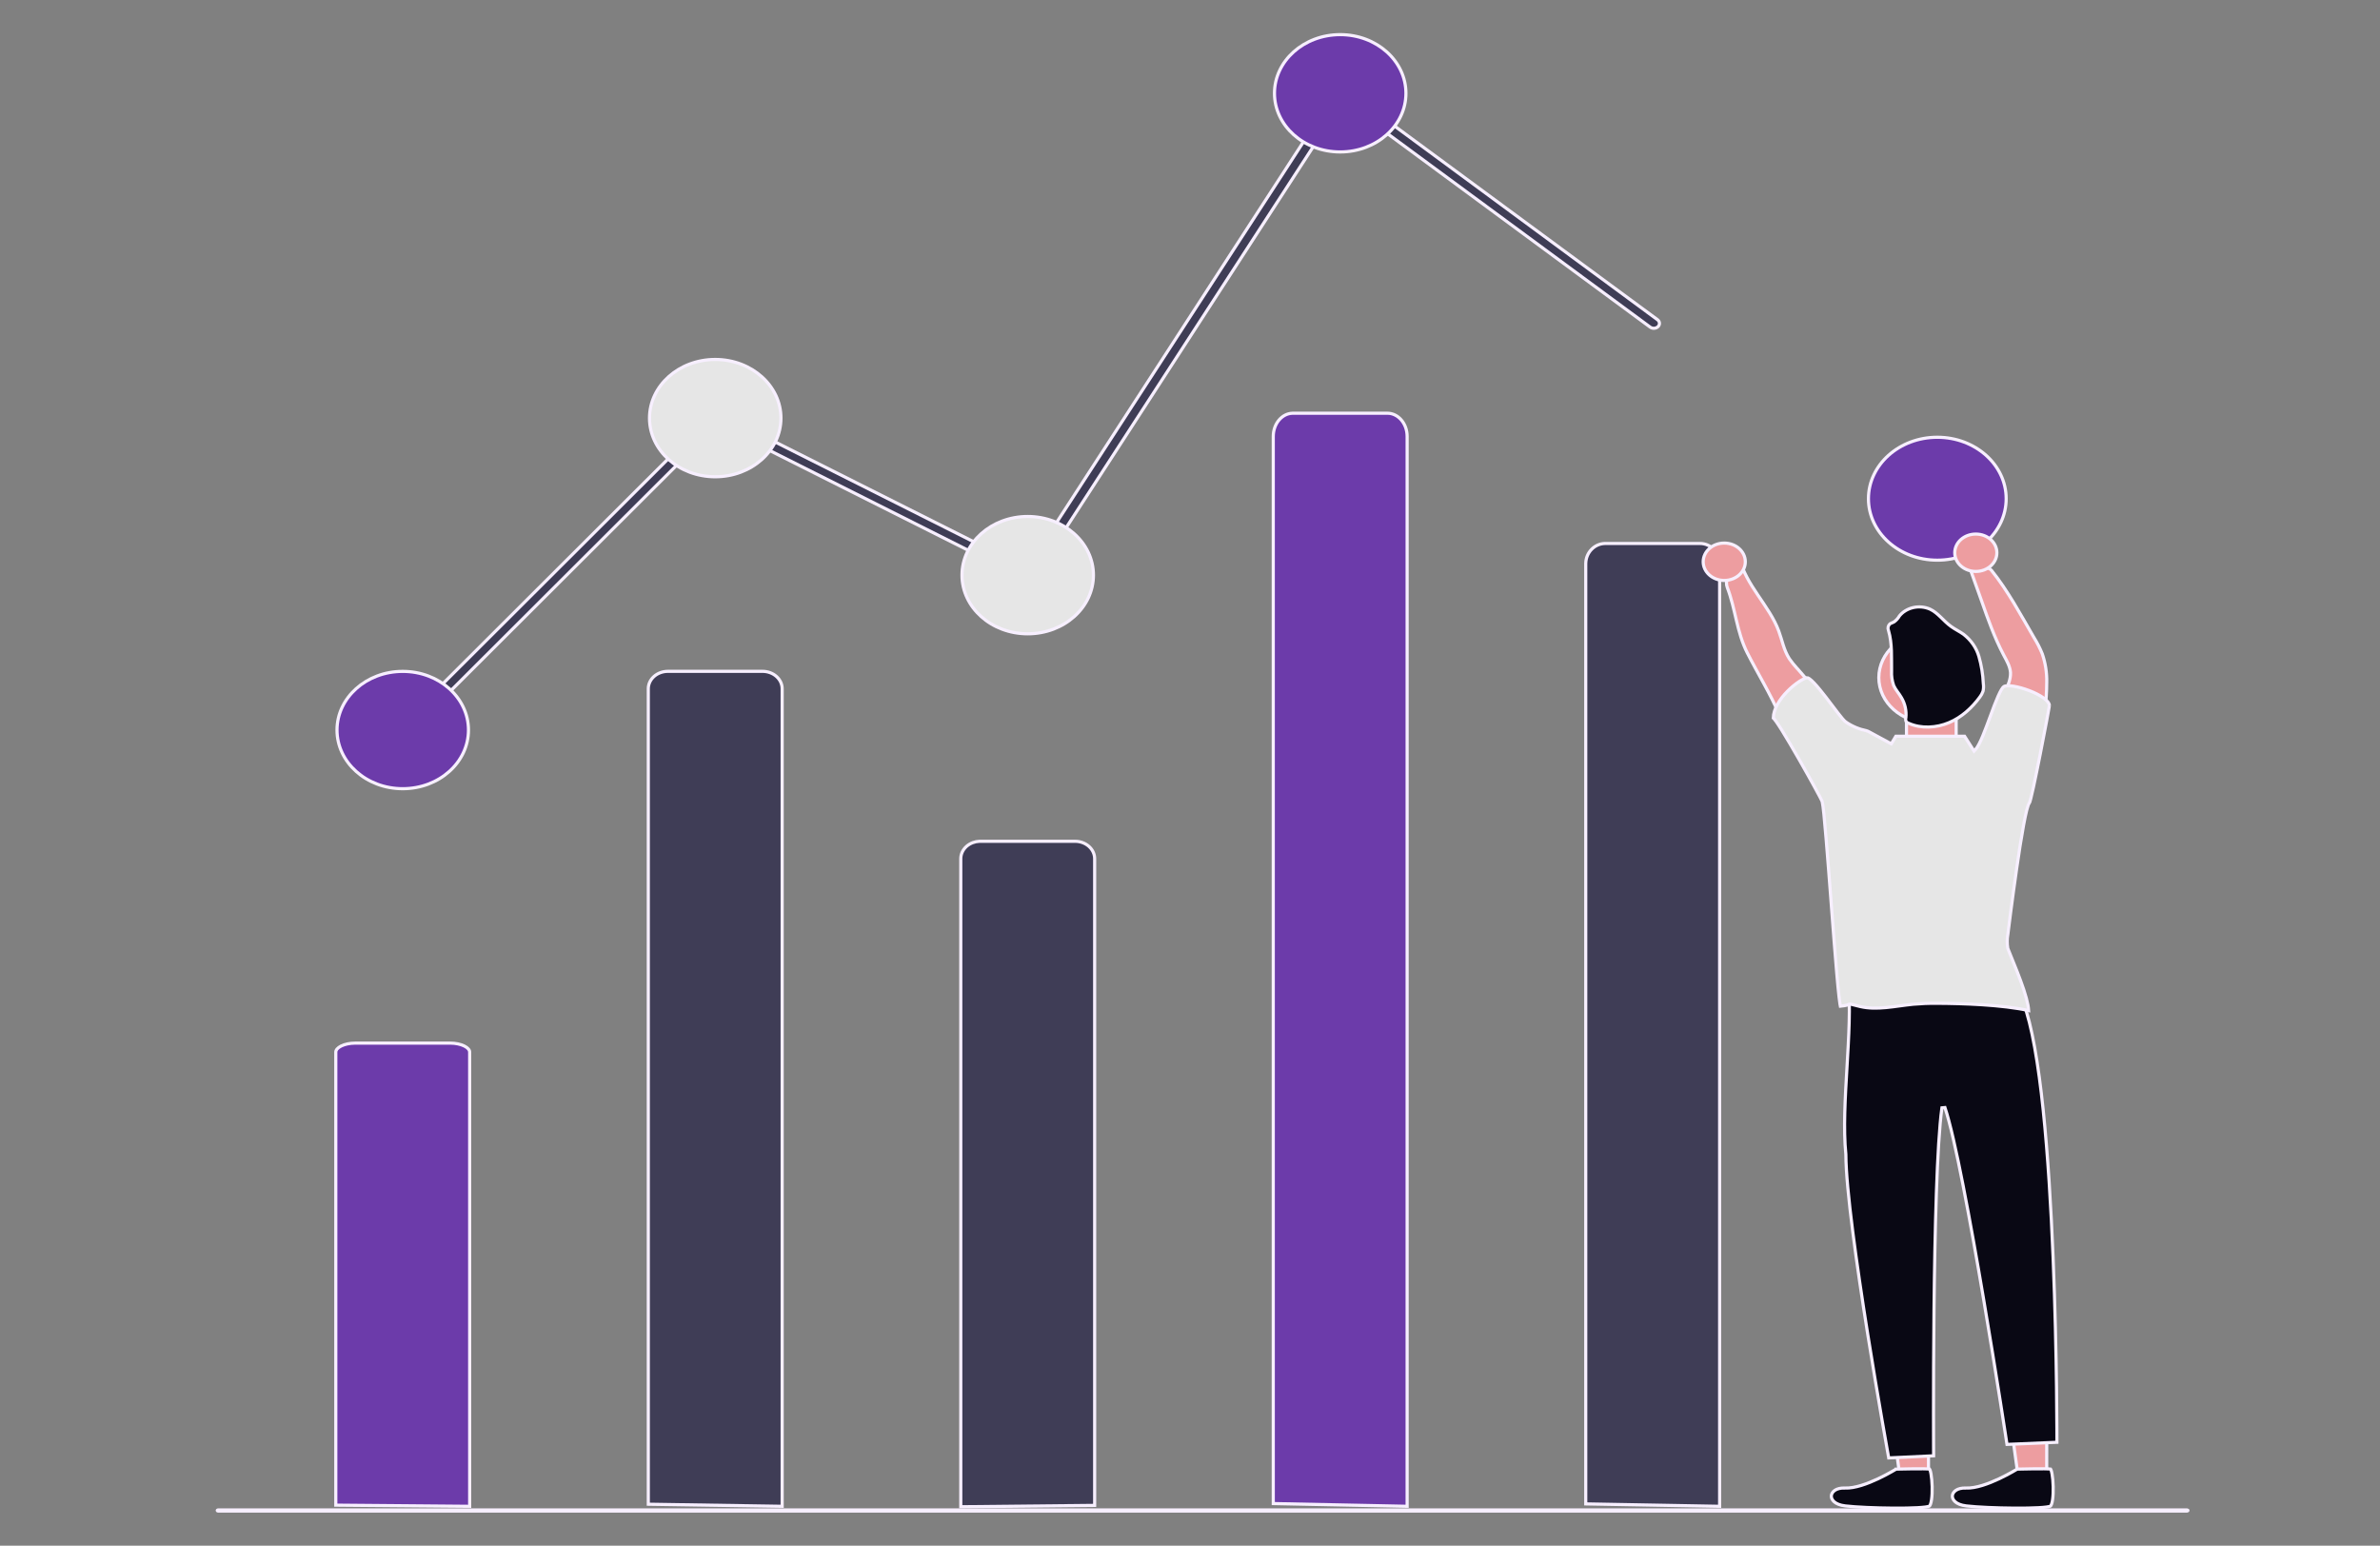 <svg width="1512" height="982" viewBox="0 0 1512 982" fill="none" xmlns="http://www.w3.org/2000/svg">
<rect x="0" y="0" width="1512" height="982" fill="#808080" stroke="none"/>
<g clip-path="url(#clip0_2388_252)">
<path d="M1242.74 446.047V479.804H1211.18V446.047H1242.74Z" fill="#ED9DA0" stroke="#F7EFFF" stroke-width="2"/>
<path d="M1300.27 875.508L1300.26 941.142H1282.54L1273.49 875.508H1300.27Z" fill="#ED9DA0" stroke="#F7EFFF" stroke-width="2"/>
<path d="M1225.16 875.508L1225.15 941.142H1207.43L1198.38 875.508H1225.16Z" fill="#ED9DA0" stroke="#F7EFFF" stroke-width="2"/>
<path d="M424.326 426.508H484.432C487.772 426.508 490.957 427.697 493.289 429.784C495.617 431.868 496.901 434.669 496.901 437.562V956.975L411.856 955.653V437.562C411.856 434.669 413.14 431.868 415.469 429.784C417.801 427.697 420.985 426.508 424.326 426.508Z" fill="#3F3D56" stroke="#F7EFFF" stroke-width="2"/>
<path d="M622.849 534.477H682.954C686.295 534.477 689.479 535.666 691.812 537.753C694.14 539.837 695.424 542.638 695.424 545.531V956.387L610.379 957.256V545.531C610.379 544.096 610.694 542.671 611.312 541.338C611.929 540.004 612.838 538.785 613.991 537.753C615.145 536.72 616.52 535.896 618.041 535.332C619.372 534.839 620.79 534.554 622.23 534.49L622.849 534.477Z" fill="#3F3D56" stroke="#F7EFFF" stroke-width="2"/>
<path d="M1053.02 203.13H1053.02C1053.73 203.671 1054.15 204.419 1054.23 205.194C1054.3 205.968 1054.04 206.758 1053.46 207.391C1052.87 208.028 1052.01 208.454 1051.04 208.544C1050.08 208.634 1049.13 208.38 1048.39 207.859L854.035 64.694L853.181 64.065L852.603 64.956L655.007 369.658L456.55 269.924L455.905 269.6L455.395 270.109L259.325 465.828L259.323 465.829C258.994 466.159 258.585 466.43 258.117 466.617C257.65 466.804 257.139 466.903 256.62 466.902H256.619C255.905 466.902 255.213 466.717 254.628 466.377C254.043 466.038 253.598 465.565 253.33 465.027C253.063 464.492 252.978 463.907 253.078 463.339C253.166 462.841 253.395 462.361 253.754 461.946L253.916 461.772L454.378 261.666L651.521 360.74L652.321 361.143L652.809 360.391L851.193 54.465L1053.02 203.13Z" fill="#3F3D56" stroke="#F7EFFF" stroke-width="2"/>
<path d="M255.855 426.539C279.025 426.539 297.614 443.325 297.614 463.806C297.614 484.286 279.025 501.072 255.855 501.072C232.686 501.072 214.098 484.286 214.098 463.806C214.098 443.326 232.686 426.539 255.855 426.539Z" fill="#6C3BAA" stroke="#F7EFFF" stroke-width="2"/>
<path d="M454.378 228.367C477.548 228.367 496.137 245.154 496.137 265.634C496.137 286.114 477.548 302.9 454.378 302.9C431.208 302.9 412.62 286.114 412.62 265.634C412.62 245.154 431.208 228.367 454.378 228.367Z" fill="#E6E6E6" stroke="#F7EFFF" stroke-width="2"/>
<path d="M652.899 328.133C676.069 328.133 694.658 344.919 694.658 365.399C694.658 385.88 676.069 402.666 652.899 402.666C629.73 402.666 611.142 385.88 611.142 365.399C611.142 344.919 629.73 328.133 652.899 328.133Z" fill="#E6E6E6" stroke="#F7EFFF" stroke-width="2"/>
<path d="M851.422 22C874.592 22 893.181 38.786 893.181 59.267C893.181 79.747 874.592 96.533 851.422 96.533C828.252 96.533 809.664 79.747 809.664 59.267C809.664 38.786 828.252 22 851.422 22Z" fill="#6C3BAA" stroke="#F7EFFF" stroke-width="2"/>
<path d="M1230.76 277.797C1255.03 277.797 1274.51 295.38 1274.51 316.844C1274.51 338.307 1255.03 355.891 1230.76 355.891C1206.49 355.89 1187.01 338.307 1187.01 316.844C1187.01 295.38 1206.49 277.797 1230.76 277.797Z" fill="#6C3BAA" stroke="#F7EFFF" stroke-width="2"/>
<path d="M1174.15 623.848C1190.42 628.285 1207.49 629.91 1224.44 628.63C1228.75 629.077 1234.63 628.548 1240.97 627.853C1247.4 627.147 1254.35 626.263 1260.85 625.969C1267.37 625.674 1273.3 625.982 1277.71 627.582C1279.9 628.377 1281.67 629.476 1282.96 630.938C1284.24 632.392 1285.08 634.256 1285.35 636.671L1285.37 636.797L1285.41 636.915C1290.87 651.299 1294.96 675.982 1298 705.024C1301.03 734.032 1303.01 767.281 1304.31 798.729C1305.61 830.174 1306.21 859.807 1306.5 881.579C1306.64 892.465 1306.7 901.385 1306.72 907.583C1306.74 910.682 1306.74 913.101 1306.74 914.744C1306.74 915.38 1306.74 915.9 1306.74 916.299L1275.03 917.65C1274.98 917.353 1274.93 916.982 1274.86 916.542C1274.66 915.237 1274.37 913.317 1273.99 910.861C1273.23 905.95 1272.13 898.891 1270.78 890.303C1268.06 873.126 1264.31 849.828 1260.17 825.348C1251.88 776.436 1242 722.656 1235.62 703.642L1233.68 703.822C1230.49 726.898 1229.18 782.444 1228.66 832.138C1228.41 857.003 1228.35 880.429 1228.35 897.64C1228.35 906.245 1228.37 913.296 1228.39 918.196C1228.4 920.646 1228.41 922.559 1228.42 923.858C1228.42 924.26 1228.42 924.603 1228.42 924.886L1199.89 926.229C1199.85 925.997 1199.8 925.72 1199.74 925.399C1199.54 924.292 1199.25 922.663 1198.88 920.573C1198.13 916.393 1197.07 910.372 1195.79 903.01C1193.23 888.285 1189.83 868.194 1186.41 846.731C1179.58 803.765 1172.75 755.419 1172.67 733.534V733.485L1172.67 733.436C1171.02 717.433 1172.21 697.545 1173.4 677.673C1174.54 658.469 1175.67 639.275 1174.15 623.848Z" fill="#090814" stroke="#F7EFFF" stroke-width="2"/>
<path d="M1019.89 345.273H1080C1086.85 345.273 1092.47 351.017 1092.47 358.161V956.977L1007.42 955.447V358.161L1007.43 357.827C1007.6 350.945 1012.97 345.45 1019.57 345.277L1019.89 345.273Z" fill="#3F3D56" stroke="#F7EFFF" stroke-width="2"/>
<path d="M1104.88 353.815C1104.91 353.855 1104.96 353.935 1105 354.088L1105.06 354.291C1106.95 362.959 1111.76 370.618 1116.77 378.059C1121.81 385.553 1127.03 392.81 1130.01 400.852V400.854C1131.09 403.751 1131.86 406.678 1132.84 409.718C1133.81 412.709 1134.95 415.706 1136.74 418.48L1136.75 418.495L1136.76 418.51C1138.21 420.587 1139.8 422.576 1141.54 424.464L1142.29 425.267C1151.78 435.89 1159.93 447.412 1166.6 459.623C1167.87 461.965 1167.77 464.656 1167.02 467.587C1166.35 470.193 1165.25 472.75 1164.29 475.315L1163.89 476.409C1162.19 481.083 1161.3 485.959 1161.23 490.872C1152.9 489.508 1145.94 483.939 1141.38 477.246C1136.88 470.641 1134.32 463.346 1131.24 455.999L1130.62 454.529C1124.76 440.874 1116.73 427.938 1110.01 414.725C1106.68 408.173 1104.84 401.286 1103.15 394.247C1101.48 387.238 1099.96 380.048 1097.27 373.067L1097.26 373.063C1096.63 371.448 1096.72 369.148 1097.37 366.565C1098.01 364.016 1099.15 361.342 1100.43 359.079C1101.73 356.79 1103.1 355.033 1104.14 354.226C1104.57 353.899 1104.8 353.83 1104.88 353.815Z" fill="#ED9DA0" stroke="#F7EFFF" stroke-width="2"/>
<path d="M1251.15 359.881C1252.15 359.671 1253.82 359.561 1255.72 359.63C1257.61 359.698 1259.66 359.941 1261.41 360.4C1263.21 360.872 1264.5 361.522 1265.1 362.264V362.265C1275.65 375.376 1283.64 390.43 1292.07 404.878L1292.08 404.903C1294.19 408.279 1295.99 411.802 1297.46 415.437C1299.47 421.311 1300.42 427.431 1300.28 433.569L1300.27 433.581V433.593C1300.27 445.219 1298.56 456.818 1296.77 468.438C1295.68 475.46 1294.29 482.635 1289.09 487.221C1283.02 480.27 1276.79 473.438 1269 467.886C1268.67 458.08 1270.42 448.303 1274.14 439.068V439.067C1275.57 435.517 1277.42 431.571 1277.27 427.434L1277.27 427.424V427.413L1277.24 427.052C1276.91 423.32 1274.93 419.916 1273.28 416.831L1273.28 416.83L1272.73 415.783C1267.05 404.946 1262.99 393.481 1258.96 381.974L1258.96 381.968L1251.08 359.898C1251.1 359.893 1251.12 359.886 1251.15 359.881Z" fill="#ED9DA0" stroke="#F7EFFF" stroke-width="2"/>
<path d="M1225.77 401.82C1243.64 401.82 1257.93 414.762 1257.93 430.499C1257.93 446.236 1243.64 459.177 1225.77 459.177C1207.9 459.177 1193.6 446.236 1193.6 430.499C1193.6 414.762 1207.9 401.82 1225.77 401.82Z" fill="#ED9DA0" stroke="#F7EFFF" stroke-width="2"/>
<path d="M1215.45 386.007C1219.02 385.197 1222.79 385.542 1226.09 386.977C1228.67 388.186 1230.76 390.013 1232.87 392.037C1234.95 394.033 1237.07 396.263 1239.58 398.05C1240.87 398.978 1242.24 399.782 1243.57 400.558C1244.91 401.339 1246.2 402.092 1247.4 402.95C1252.22 406.682 1255.63 411.633 1257.2 417.127V417.128C1258.79 422.729 1259.73 428.465 1259.98 434.239L1259.98 434.291L1259.99 434.342C1260.23 435.956 1260.16 437.593 1259.79 439.188C1259.32 440.516 1258.63 441.778 1257.73 442.928L1257.72 442.938L1257.72 442.948C1252.77 449.644 1246.31 455.673 1238.24 459.089C1230.17 462.508 1220.4 463.037 1212.55 459.506L1212.52 459.489L1212.48 459.477L1212.24 459.381C1211.73 459.157 1211.3 458.83 1210.97 458.438C1210.64 457.677 1210.57 456.854 1210.76 456.064L1210.78 455.999L1210.79 455.932C1211.25 451.561 1210.28 447.169 1208.01 443.296C1207.22 441.882 1206.23 440.565 1205.34 439.324C1204.44 438.061 1203.63 436.856 1203.06 435.563C1201.99 432.551 1201.53 429.392 1201.71 426.238L1201.71 426.201V426.165C1201.56 417.749 1202.21 409.01 1199.76 400.602L1199.75 400.549L1199.72 400.498C1199.43 399.786 1199.36 399.02 1199.53 398.282C1199.7 397.566 1200.08 396.89 1200.65 396.33C1200.94 396.134 1201.3 395.977 1201.77 395.788C1202.24 395.601 1202.83 395.374 1203.36 395.039L1203.4 395.017L1203.44 394.99C1204.78 393.982 1205.89 392.738 1206.69 391.329C1208.81 388.707 1211.9 386.813 1215.45 386.007Z" fill="#090814" stroke="#F7EFFF" stroke-width="2"/>
<path d="M225.802 662.695H285.907C289.505 662.695 292.713 663.425 294.985 664.557C297.319 665.719 298.377 667.137 298.377 668.402V956.981L213.332 956.244V668.402C213.332 667.136 214.39 665.716 216.723 664.555C218.994 663.423 222.203 662.695 225.802 662.695Z" fill="#6C3BAA" stroke="#F7EFFF" stroke-width="2"/>
<path d="M138.526 959.266H1389.47C1389.65 959.266 1389.79 959.328 1389.89 959.411C1389.97 959.491 1390 959.573 1390 959.632C1390 959.691 1389.97 959.773 1389.89 959.853C1389.79 959.936 1389.65 959.998 1389.47 959.998H138.526C138.353 959.998 138.207 959.935 138.114 959.853C138.026 959.773 138 959.691 138 959.632C138 959.573 138.026 959.491 138.114 959.411C138.207 959.328 138.353 959.266 138.526 959.266Z" fill="#E6E6E6" stroke="#F7EFFF" stroke-width="2"/>
<path d="M821.369 262.531H881.475C888.218 262.531 893.944 268.989 893.944 277.298V956.969L808.899 955.237V277.298C808.899 269.119 814.446 262.734 821.054 262.536L821.369 262.531Z" fill="#6C3BAA" stroke="#F7EFFF" stroke-width="2"/>
<path d="M1095.41 345.023C1102.9 345.024 1108.79 350.44 1108.79 356.896C1108.79 363.351 1102.9 368.768 1095.41 368.769C1087.91 368.769 1082.02 363.351 1082.02 356.896C1082.02 350.44 1087.91 345.023 1095.41 345.023Z" fill="#ED9DA0" stroke="#F7EFFF" stroke-width="2"/>
<path d="M1255.22 339.297C1262.72 339.297 1268.6 344.714 1268.6 351.169C1268.6 357.624 1262.72 363.042 1255.22 363.042C1247.72 363.042 1241.84 357.624 1241.84 351.169C1241.84 344.714 1247.72 339.297 1255.22 339.297Z" fill="#ED9DA0" stroke="#F7EFFF" stroke-width="2"/>
<path d="M1148.08 430.533C1148.12 430.528 1148.26 430.525 1148.54 430.644C1148.82 430.759 1149.17 430.962 1149.59 431.267C1150.43 431.876 1151.44 432.814 1152.57 434.01C1154.83 436.397 1157.48 439.689 1160.13 443.115C1161.45 444.825 1162.76 446.56 1164.02 448.225C1165.28 449.888 1166.49 451.482 1167.58 452.902C1168.68 454.321 1169.68 455.577 1170.52 456.562C1171.34 457.515 1172.08 458.302 1172.67 458.703V458.704C1176.54 461.384 1181.01 463.267 1185.76 464.228C1186.42 464.423 1187.03 464.697 1187.6 465.039L1187.63 465.058L1187.66 465.073C1189.53 466.034 1194.79 468.936 1200.68 472.114L1201.52 472.567L1202.01 471.75L1204.43 467.728H1248.07L1253.4 476.084L1254.1 477.178L1254.98 476.223C1255.74 475.402 1256.5 474.18 1257.25 472.733C1258.02 471.272 1258.81 469.517 1259.61 467.589C1261.22 463.734 1262.91 459.115 1264.57 454.622C1266.23 450.114 1267.87 445.737 1269.38 442.315C1270.14 440.604 1270.85 439.158 1271.51 438.067C1272.2 436.931 1272.73 436.333 1273.09 436.126C1273.5 435.885 1274.25 435.704 1275.36 435.67C1276.45 435.637 1277.77 435.745 1279.27 435.985C1282.26 436.466 1285.81 437.455 1289.23 438.766C1292.65 440.078 1295.89 441.695 1298.25 443.408C1299.44 444.265 1300.37 445.123 1301.01 445.951C1301.65 446.783 1301.93 447.521 1301.95 448.158L1301.95 448.171V448.184C1301.95 448.118 1301.96 448.119 1301.93 448.301C1301.91 448.44 1301.89 448.637 1301.85 448.89C1301.77 449.394 1301.65 450.1 1301.49 450.982C1301.19 452.746 1300.74 455.197 1300.2 458.106C1299.11 463.924 1297.65 471.569 1296.13 479.207C1294.62 486.846 1293.06 494.474 1291.8 500.262C1291.16 503.157 1290.6 505.582 1290.16 507.315C1289.94 508.184 1289.75 508.864 1289.6 509.337C1289.52 509.575 1289.46 509.742 1289.41 509.848C1289.41 509.866 1289.4 509.88 1289.39 509.891C1289.2 510.108 1289.04 510.373 1288.91 510.632C1288.75 510.936 1288.6 511.298 1288.46 511.703C1288.16 512.514 1287.86 513.564 1287.55 514.803C1286.92 517.284 1286.24 520.604 1285.53 524.468C1284.1 532.2 1282.56 542.179 1281.13 552.134C1278.27 571.947 1275.82 591.723 1275.58 593.606C1275.05 596.526 1275.04 599.502 1275.53 602.426L1275.55 602.524L1275.58 602.618C1277.43 607.422 1280.73 615.046 1283.63 622.898C1285.07 626.797 1286.39 630.696 1287.34 634.23C1288.14 637.188 1288.66 639.844 1288.8 642.011C1271.71 638.318 1247.31 637.486 1230.16 637.416H1230.16C1225.29 637.371 1220.43 637.563 1215.58 637.992L1215.57 637.993C1212.66 638.274 1209.74 638.675 1206.83 639.07C1203.92 639.467 1201.03 639.859 1198.15 640.129C1192.58 640.653 1187.12 640.714 1181.84 639.485L1181.33 639.362L1178.24 638.582C1177.45 638.38 1176.88 638.234 1176.46 638.136C1175.65 637.949 1175.1 637.849 1174.51 638.083C1174.02 638.28 1174.05 638.376 1173.2 638.613C1172.49 638.811 1171.29 639.047 1169.16 639.259C1169.09 638.926 1169.01 638.476 1168.92 637.897C1168.74 636.757 1168.54 635.23 1168.33 633.363C1167.9 629.632 1167.42 624.584 1166.9 618.645C1165.86 606.767 1164.67 591.356 1163.49 575.858C1162.3 560.364 1161.12 544.781 1160.09 532.571C1159.58 526.467 1159.11 521.199 1158.7 517.204C1158.29 513.255 1157.93 510.446 1157.63 509.343H1157.63C1157.59 509.186 1157.52 509.016 1157.46 508.891C1157.39 508.72 1157.29 508.508 1157.17 508.263C1156.93 507.771 1156.6 507.115 1156.19 506.323C1155.36 504.738 1154.2 502.582 1152.82 500.054C1150.05 494.997 1146.38 488.435 1142.65 481.936C1138.92 475.437 1135.13 468.992 1132.14 464.17C1130.64 461.761 1129.33 459.743 1128.32 458.322C1127.82 457.616 1127.38 457.034 1127.01 456.622C1126.86 456.454 1126.71 456.297 1126.56 456.164C1126.71 450.278 1130.67 444.154 1135.45 439.273C1137.89 436.782 1140.49 434.665 1142.79 433.13C1145.13 431.566 1147.02 430.692 1148.08 430.534L1148.08 430.533Z" fill="#E6E6E6" stroke="#F7EFFF" stroke-width="2"/>
<path d="M1221.76 933.153C1222.84 933.166 1223.79 933.189 1224.54 933.225C1225.17 933.255 1225.6 933.294 1225.86 933.331C1225.93 933.433 1226.02 933.611 1226.13 933.891C1226.35 934.48 1226.57 935.347 1226.76 936.438C1227.14 938.607 1227.41 941.504 1227.48 944.468C1227.55 947.434 1227.44 950.422 1227.1 952.78C1226.92 953.962 1226.69 954.949 1226.42 955.684C1226.13 956.461 1225.85 956.772 1225.71 956.859C1225.62 956.915 1225.38 957.012 1224.93 957.12C1224.51 957.223 1223.96 957.321 1223.29 957.413C1221.96 957.596 1220.21 957.744 1218.14 957.857C1214.01 958.083 1208.69 958.167 1203.03 958.134C1191.7 958.067 1179.13 957.528 1172.26 956.726C1165.53 955.94 1163.26 952.695 1163.43 950.307C1163.6 947.885 1166.34 945.114 1172.1 945.371C1175.27 945.513 1178.91 944.794 1182.54 943.681C1186.17 942.563 1189.85 941.027 1193.14 939.482C1196.42 937.936 1199.33 936.374 1201.41 935.199C1202.46 934.611 1203.29 934.12 1203.87 933.774C1204.16 933.602 1204.39 933.466 1204.54 933.373L1204.54 933.371C1204.68 933.367 1204.87 933.363 1205.12 933.356C1205.65 933.343 1206.43 933.324 1207.36 933.303C1209.23 933.261 1211.75 933.211 1214.34 933.178C1216.94 933.144 1219.6 933.128 1221.76 933.153Z" fill="#090814" stroke="#F7EFFF" stroke-width="2"/>
<path d="M1298.65 933.153C1299.73 933.166 1300.68 933.189 1301.43 933.225C1302.06 933.255 1302.5 933.294 1302.75 933.331C1302.82 933.433 1302.91 933.611 1303.02 933.891C1303.24 934.48 1303.46 935.347 1303.65 936.438C1304.04 938.607 1304.3 941.504 1304.37 944.468C1304.45 947.434 1304.33 950.422 1303.99 952.78C1303.81 953.962 1303.59 954.949 1303.31 955.684C1303.02 956.461 1302.75 956.772 1302.6 956.859C1302.51 956.915 1302.27 957.012 1301.83 957.12C1301.4 957.223 1300.85 957.321 1300.18 957.413C1298.85 957.596 1297.1 957.744 1295.03 957.857C1290.9 958.083 1285.58 958.167 1279.92 958.134C1268.6 958.067 1256.02 957.528 1249.15 956.726C1242.42 955.94 1240.15 952.695 1240.32 950.307C1240.49 947.885 1243.23 945.114 1248.99 945.371C1252.17 945.513 1255.81 944.794 1259.43 943.681C1263.06 942.563 1266.74 941.027 1270.03 939.482C1273.32 937.936 1276.22 936.374 1278.31 935.199C1279.35 934.611 1280.19 934.12 1280.76 933.774C1281.05 933.602 1281.28 933.466 1281.43 933.373L1281.43 933.371C1281.57 933.367 1281.77 933.363 1282.01 933.356C1282.55 933.343 1283.32 933.324 1284.25 933.303C1286.13 933.261 1288.64 933.211 1291.24 933.178C1293.83 933.144 1296.49 933.128 1298.65 933.153Z" fill="#090814" stroke="#F7EFFF" stroke-width="2"/>
</g>
<defs>
<clipPath id="clip0_2388_252">
<rect width="1254" height="940" fill="white" transform="translate(137 21)"/>
</clipPath>
</defs>
</svg>
